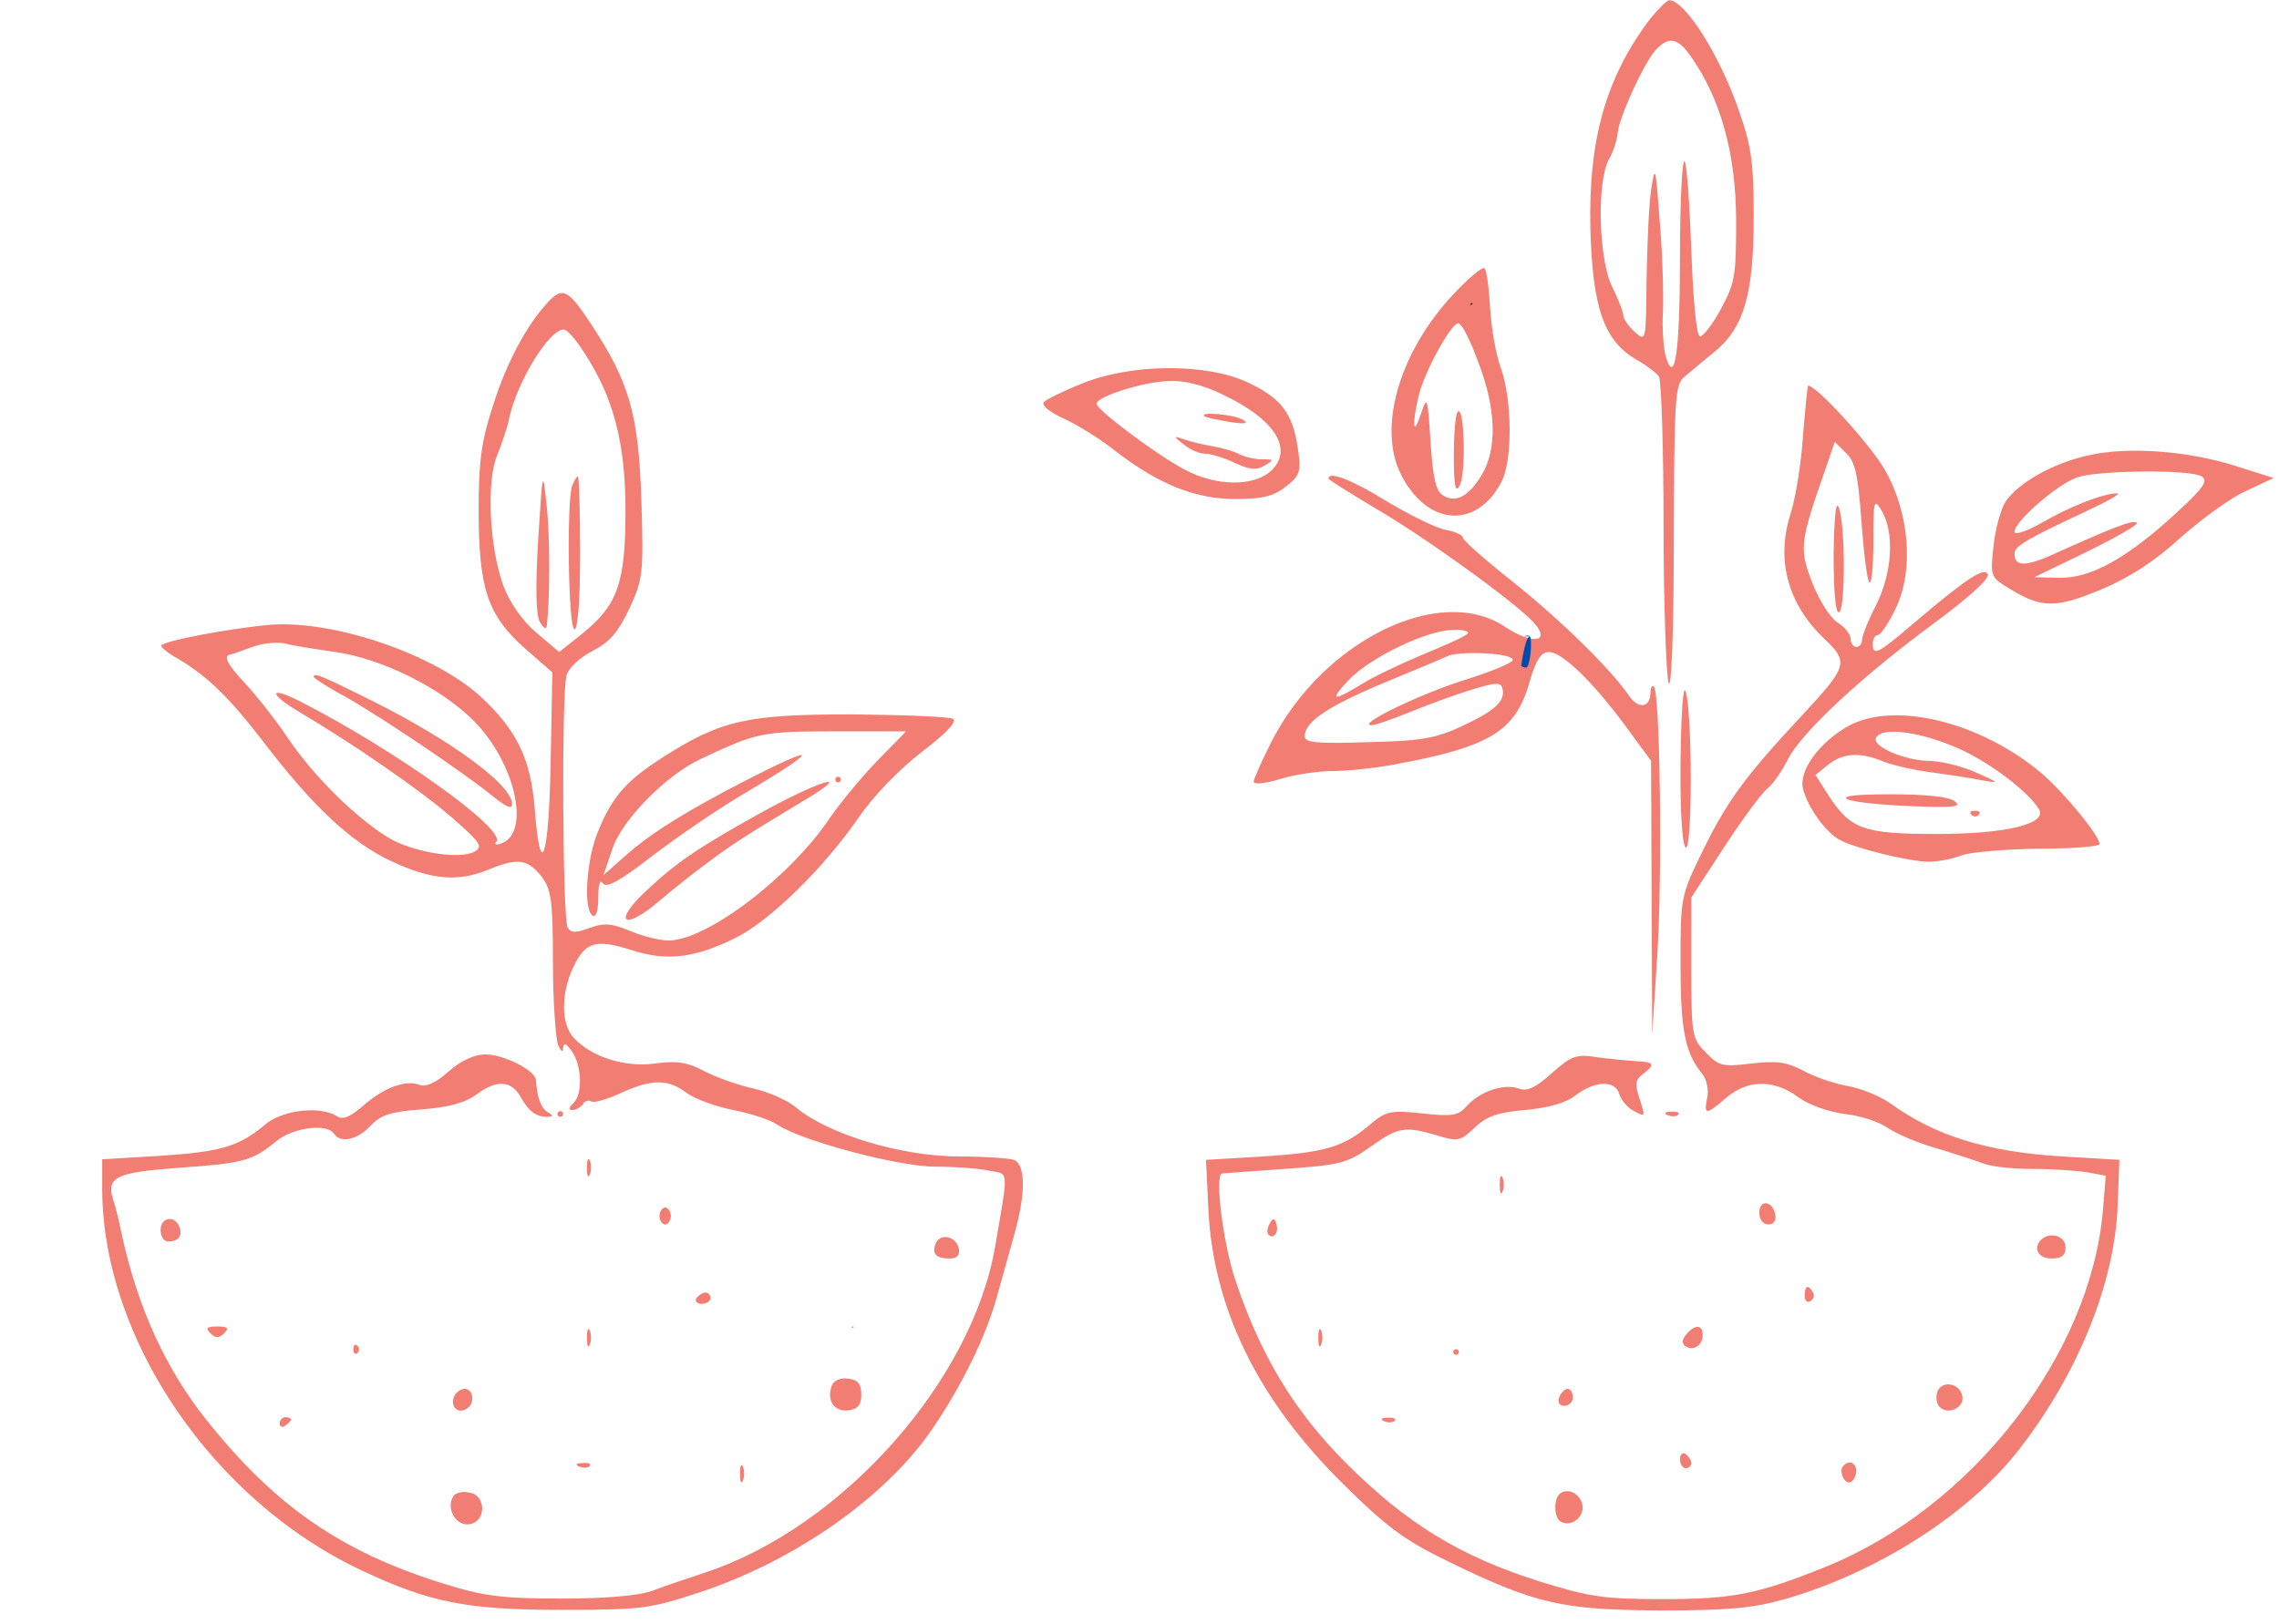 <svg xmlns="http://www.w3.org/2000/svg" xmlns:xlink="http://www.w3.org/1999/xlink" width="397" zoomAndPan="magnify" viewBox="0 0 297.75 212.25" height="283" preserveAspectRatio="xMidYMid meet" version="1.2"><defs><clipPath id="b014a53431"><path d="M 0.398 0 L 297.043 0 L 297.043 211 L 0.398 211 Z M 0.398 0 "/></clipPath><clipPath id="f90398b440"><path d="M 192.051 39.574 L 192.406 39.574 L 192.406 39.855 L 192.051 39.855 Z M 192.051 39.574 "/></clipPath><clipPath id="f15197a6e6"><path d="M 192.383 39.742 C 191.711 40.043 192.309 39.594 192.309 39.594 "/></clipPath><clipPath id="3fed6c92ef"><path d="M 198.719 83.043 L 200.035 83.043 L 200.035 87.246 L 198.719 87.246 Z M 198.719 83.043 "/></clipPath><clipPath id="8a5d2ce1c2"><path d="M 198.738 87.051 C 199.336 82.941 199.859 83.164 199.859 83.164 C 199.859 83.164 199.109 83.164 199.109 83.164 C 199.109 83.164 199.707 82.941 199.859 83.164 C 200.23 83.539 199.934 86.828 199.484 87.199 C 199.336 87.352 198.738 87.051 198.738 87.051 "/></clipPath><clipPath id="9dc3cd68eb"><path d="M 111.207 173.285 L 111.562 173.285 L 111.562 173.566 L 111.207 173.566 Z M 111.207 173.285 "/></clipPath><clipPath id="3ee4d9fd95"><path d="M 111.543 173.453 C 110.871 173.754 111.469 173.305 111.469 173.305 "/></clipPath></defs><g id="4ee913cf2b"><g clip-rule="nonzero" clip-path="url(#b014a53431)"><path style=" stroke:none;fill-rule:nonzero;fill:#f27d72;fill-opacity:1;" d="M -267.523 160.023 C -267.82 160.469 -267.746 161.207 -267.301 161.652 C -266.781 162.172 -266.41 162.098 -266.043 161.504 C -265.746 161.062 -265.82 160.32 -266.262 159.875 C -266.707 159.43 -267.152 159.43 -267.523 160.023 M -261.227 174.098 C -261.227 174.469 -260.707 174.836 -260.117 174.836 C -259.523 174.836 -259.004 174.469 -259.004 174.098 C -259.004 173.727 -259.523 173.355 -260.117 173.355 C -260.707 173.355 -261.227 173.727 -261.227 174.098 M 215.637 2.402 C 209.785 10.105 207.492 18.328 207.785 30.031 C 208.082 40.25 209.566 44.547 213.785 46.992 C 215.121 47.734 216.453 48.77 216.75 49.215 C 217.047 49.66 217.344 58.547 217.344 68.918 C 217.344 79.285 217.711 88.473 218.008 89.285 C 218.379 90.176 218.676 82.547 218.676 70.621 C 218.75 52.324 218.824 50.324 220.008 49.289 C 220.75 48.695 222.453 47.215 223.934 46.031 C 227.859 42.844 229.121 38.473 229.121 28.328 C 229.121 21.363 228.824 19.141 227.27 14.699 C 224.75 7.289 220.156 0.031 218.082 0.031 C 217.785 0.031 216.676 1.145 215.637 2.402 M 220.898 7.363 C 224.824 12.918 226.824 20.18 226.824 28.918 C 226.824 36.031 226.676 36.992 224.824 40.398 C 223.711 42.473 222.453 44.031 222.082 43.957 C 221.637 43.883 221.195 39.141 220.973 32.695 C 220.75 26.621 220.379 21.363 220.082 21.066 C 219.785 20.77 219.488 26.328 219.488 33.438 C 219.488 46.031 218.824 50.473 217.637 46.621 C 217.344 45.66 217.121 42.918 217.27 40.547 C 217.344 38.18 217.195 32.844 216.824 28.695 C 216.305 21.66 216.23 21.438 215.711 24.844 C 215.418 26.918 215.195 32.18 215.121 36.621 C 215.047 44.621 215.047 44.695 213.566 43.363 C 212.75 42.621 212.082 41.66 212.082 41.215 C 212.082 40.77 211.418 39.066 210.602 37.438 C 208.824 33.734 208.602 23.66 210.23 20.77 C 210.824 19.734 211.27 18.254 211.344 17.438 C 211.418 15.586 214.75 8.254 216.305 6.551 C 218.008 4.699 219.195 4.922 220.898 7.363 M 189.938 38.398 C 182.824 45.957 179.938 55.879 183.047 62.027 C 186.453 68.77 192.898 69.215 196.156 62.992 C 197.641 60.176 197.566 52.25 196.086 48.102 C 195.418 46.324 194.824 42.77 194.676 40.18 C 194.527 37.586 194.23 35.289 193.938 35.066 C 193.789 34.77 191.938 36.254 189.938 38.398 M 71.57 39.512 C 68.758 42.547 66.164 47.438 64.387 53.066 C 62.906 57.66 62.535 60.176 62.535 66.621 C 62.535 76.992 63.719 80.398 68.535 84.695 L 72.164 87.879 L 71.941 99.656 C 71.719 112.176 70.609 115.434 69.867 105.73 C 69.348 99.211 67.57 95.508 62.906 91.137 C 56.832 85.508 43.574 80.992 35.277 81.656 C 30.094 82.102 21.055 83.805 21.055 84.398 C 21.055 84.621 22.02 85.434 23.277 86.102 C 27.129 88.398 29.945 91.137 34.387 96.914 C 40.832 105.359 45.871 110.102 51.129 112.543 C 56.312 114.988 59.867 115.285 63.793 113.656 C 67.57 112.102 68.906 112.25 70.684 114.469 C 72.016 116.176 72.238 117.508 72.238 125.73 C 72.238 130.84 72.609 135.73 72.906 136.543 C 73.273 137.434 73.57 137.582 73.57 136.988 C 73.645 136.172 73.941 136.32 74.684 137.359 C 76.016 139.137 76.164 142.988 74.906 144.172 C 74.238 144.84 74.238 145.062 74.832 145.062 C 75.273 145.062 75.867 144.691 76.164 144.32 C 76.387 143.875 76.906 143.727 77.273 143.949 C 77.645 144.172 79.348 143.652 81.125 142.84 C 85.199 140.988 87.273 140.988 89.719 142.84 C 90.828 143.652 93.57 144.617 95.793 145.062 C 98.016 145.508 100.605 146.32 101.57 146.988 C 104.828 149.137 117.422 152.469 122.234 152.469 C 124.754 152.469 127.863 152.691 129.199 152.988 C 131.863 153.504 131.789 152.543 130.012 162.914 C 126.977 180.543 110.016 199.578 92.164 205.504 C 89.941 206.242 86.832 207.281 85.273 207.875 C 83.496 208.539 79.199 208.91 73.348 208.91 C 65.57 208.91 63.277 208.613 58.016 206.984 C 44.609 202.836 35.945 196.836 26.98 185.578 C 21.648 178.91 18.02 170.914 15.945 161.504 C 15.574 159.652 15.055 157.504 14.758 156.691 C 13.871 153.801 15.277 153.211 23.352 152.617 C 31.797 152.023 32.98 151.727 36.094 149.137 C 38.238 147.359 42.758 146.766 43.648 148.172 C 44.461 149.434 46.684 148.988 48.387 147.137 C 49.723 145.727 50.98 145.285 55.055 144.988 C 58.684 144.691 60.684 144.172 62.312 142.988 C 64.906 141.062 66.832 141.211 68.016 143.359 C 69.055 145.211 70.016 145.949 71.422 145.949 C 72.312 145.949 72.312 145.801 71.57 145.359 C 70.684 144.84 70.164 143.434 70.016 141.137 C 69.941 139.875 65.793 137.801 63.426 137.801 C 61.941 137.801 60.238 138.617 58.609 140.023 C 57.055 141.434 55.645 142.098 54.906 141.801 C 53.055 141.062 50.238 142.098 47.574 144.395 C 45.797 145.949 44.832 146.395 44.016 145.875 C 41.797 144.469 36.832 145.062 34.609 146.988 C 31.203 149.875 28.758 150.543 20.758 151.062 L 13.352 151.504 L 13.352 155.578 C 13.5 175.133 27.945 196.246 47.352 205.281 C 56.164 209.43 61.055 210.391 73.348 210.391 C 83.867 210.391 84.902 210.242 91.422 208.094 C 103.941 203.949 115.793 195.578 121.793 186.762 C 125.645 181.133 128.828 174.617 130.234 169.504 C 130.902 167.133 131.938 163.43 132.531 161.281 C 134.012 156.023 134.012 152.172 132.457 151.578 C 131.789 151.359 128.605 151.137 125.348 151.137 C 117.793 151.137 108.164 148.246 103.941 144.691 C 102.902 143.801 100.387 142.691 98.387 142.246 C 96.387 141.801 93.496 140.766 91.941 139.949 C 89.719 138.766 88.312 138.617 85.57 138.988 C 81.645 139.508 77.348 138.172 74.98 135.656 C 73.273 133.875 73.273 129.805 74.906 126.395 C 76.461 123.062 77.867 122.691 82.535 124.172 C 87.125 125.656 90.754 125.211 96.164 122.543 C 100.68 120.246 107.645 113.434 112.234 106.766 C 114.16 103.953 117.57 100.473 120.457 98.25 C 123.57 95.879 125.051 94.324 124.531 93.953 C 124.086 93.656 118.16 93.434 111.348 93.359 C 97.645 93.359 94.238 94.102 86.684 98.914 C 81.941 101.953 80.09 103.953 78.238 108.398 C 76.609 112.102 76.164 118.84 77.422 119.656 C 77.867 119.953 78.164 118.988 78.164 117.285 C 78.164 115.582 78.387 114.84 78.758 115.434 C 79.199 116.102 80.906 115.211 85.199 111.879 C 88.387 109.434 94.09 105.508 97.941 103.285 C 108.383 97.062 106.457 97.211 94.68 103.434 C 87.941 107.062 84.387 109.359 80.906 112.543 L 78.832 114.395 L 80.016 110.914 C 81.273 107.137 86.977 101.359 91.496 99.211 C 98.902 95.73 99.496 95.582 108.977 95.582 L 118.383 95.582 L 114.605 99.434 C 112.531 101.582 109.793 104.914 108.457 106.84 C 103.273 114.617 92.312 122.914 87.348 122.914 C 86.312 122.914 84.016 122.395 82.312 121.656 C 79.793 120.617 78.832 120.617 76.98 121.285 C 75.199 121.953 74.609 121.953 74.164 121.211 C 73.496 120.102 73.348 90.695 74.016 88.25 C 74.312 87.285 75.719 85.953 77.422 85.066 C 79.719 83.879 80.758 82.621 82.238 79.508 C 84.016 75.656 84.09 74.918 83.793 65.289 C 83.422 54.102 82.238 49.957 77.199 42.324 C 74.238 37.809 73.496 37.438 71.57 39.512 M 193.121 47.289 C 195.492 53.438 195.641 58.695 193.566 62.102 C 191.863 64.918 190.16 65.805 188.453 64.695 C 187.566 64.102 187.195 62.324 186.898 57.734 C 186.527 51.809 186.453 51.66 185.641 54.102 C 184.602 57.215 184.453 55.586 185.344 51.734 C 186.086 48.621 189.566 42.25 190.527 42.25 C 190.973 42.25 192.086 44.473 193.121 47.289 M 76.238 45.957 C 80.164 51.883 81.719 57.879 81.719 66.77 C 81.719 76.25 80.684 79.141 75.941 82.918 L 73.055 85.211 L 70.09 82.695 C 68.238 81.141 66.609 78.77 65.793 76.621 C 63.941 71.656 63.496 62.844 64.98 59.438 C 65.57 57.953 66.312 55.809 66.535 54.621 C 67.57 49.883 71.719 43.066 73.645 43.066 C 74.016 42.992 75.199 44.324 76.238 45.957 M 141.422 50.102 C 138.977 51.066 136.754 52.176 136.383 52.547 C 136.012 52.918 137.125 53.879 138.977 54.695 C 140.754 55.512 143.863 57.438 145.789 58.992 C 151.492 63.363 156.234 65.215 161.418 65.215 C 164.973 65.215 166.383 64.844 168.012 63.586 C 169.863 62.102 170.012 61.66 169.566 58.621 C 168.898 54.027 167.418 52.027 162.973 49.957 C 157.566 47.438 147.789 47.512 141.422 50.102 M 159.789 51.586 C 166.531 54.77 169.047 58.695 166.086 61.512 C 163.863 63.586 158.977 63.586 154.902 61.438 C 151.418 59.66 143.273 53.586 143.273 52.77 C 143.273 51.809 149.418 49.883 152.68 49.809 C 154.605 49.66 157.27 50.324 159.789 51.586 M 235.562 56.918 C 235.34 60.473 234.602 65.066 233.934 67.141 C 232.008 73.215 233.562 78.992 238.453 83.582 C 241.562 86.547 241.34 87.137 235.488 93.434 C 228.082 101.359 225.637 104.691 222.527 111.062 C 219.562 117.137 219.562 117.137 219.562 126.027 C 219.562 134.691 220.156 137.582 222.379 140.32 C 222.973 141.062 223.27 142.395 223.047 143.434 C 222.602 145.727 222.824 145.801 225.562 143.434 C 228.379 141.062 231.785 141.062 234.898 143.359 C 236.305 144.395 238.824 145.285 240.969 145.578 C 243.043 145.801 245.562 146.617 246.676 147.434 C 247.785 148.172 250.676 149.434 253.117 150.098 C 255.562 150.84 258.305 151.727 259.266 152.098 C 260.23 152.469 263.043 152.766 265.637 152.766 C 268.23 152.766 271.414 152.988 272.746 153.211 L 275.117 153.652 L 274.746 158.172 C 273.117 177.133 257.562 197.059 238.527 204.762 C 229.562 208.391 226.305 208.984 217.195 208.984 C 209.492 208.984 207.641 208.688 201.195 206.688 C 190.824 203.43 183.789 199.133 175.863 191.207 C 169.047 184.395 164.605 176.984 161.344 167.133 C 159.789 162.395 158.68 153.578 159.641 153.359 C 159.715 153.359 163.418 153.062 167.789 152.766 C 175.121 152.246 176.012 152.023 179.047 149.875 C 182.676 147.285 183.566 147.137 187.789 148.395 C 190.453 149.211 190.824 149.137 192.676 147.359 C 194.23 145.875 195.715 145.359 199.27 145.062 C 202.379 144.766 204.527 144.172 205.859 143.137 C 208.379 141.211 211.047 141.137 211.566 142.988 C 211.785 143.727 212.602 144.766 213.492 145.211 C 214.973 146.023 214.973 145.949 214.23 143.652 C 213.566 141.727 213.641 141.137 214.602 140.395 C 216.305 139.137 216.156 138.766 213.785 138.691 C 212.676 138.617 210.379 138.395 208.676 138.172 C 205.934 137.73 205.344 137.949 202.75 140.246 C 200.602 142.172 199.492 142.691 198.379 142.246 C 196.527 141.582 193.344 142.617 191.641 144.543 C 190.527 145.801 189.715 145.949 185.789 145.508 C 181.641 145.062 181.047 145.211 178.973 146.988 C 175.492 149.949 173.047 150.617 164.973 151.137 L 157.566 151.578 L 157.863 157.875 C 158.457 170.914 164.309 182.91 175.492 193.949 C 181.27 199.652 183.492 201.281 189.27 204.098 C 200.676 209.652 204.156 210.391 216.898 210.465 C 225.785 210.465 229.047 210.168 233.191 208.984 C 245.117 205.578 256.969 198.023 263.562 189.727 C 271.414 179.727 276.301 167.727 276.672 157.504 L 276.895 151.578 L 269.488 151.137 C 259.637 150.543 252.895 148.469 247.043 144.246 C 245.711 143.285 243.191 142.246 241.488 141.949 C 239.785 141.656 237.117 140.766 235.637 139.949 C 233.414 138.766 232.082 138.617 228.824 138.988 C 225.121 139.434 224.602 139.359 222.898 137.582 C 221.047 135.73 220.973 135.359 220.973 126.469 L 220.973 117.285 L 225.27 110.691 C 227.637 107.062 230.156 103.656 230.898 103.062 C 231.637 102.473 232.824 100.766 233.562 99.285 C 235.34 95.73 243.34 88.324 252.602 81.508 C 257.117 78.176 259.934 75.656 259.711 75.066 C 259.266 74.027 256.82 75.656 249.785 81.656 C 245.34 85.434 244.676 85.805 244.676 84.102 C 244.676 83.508 244.969 82.992 245.34 82.992 C 245.711 82.992 246.746 81.434 247.637 79.582 C 250.082 74.621 249.488 66.992 246.23 61.363 C 244.305 58.027 237.34 50.398 236.23 50.398 C 236.156 50.398 235.859 53.289 235.562 56.918 M 190.453 53.809 C 190.16 54.102 189.938 56.695 189.938 59.586 C 189.938 63.512 190.16 64.473 190.676 63.512 C 191.566 62.102 191.344 52.918 190.453 53.809 M 157.344 54.398 C 157.492 54.547 158.977 54.844 160.605 55.141 C 162.605 55.438 163.195 55.363 162.457 54.918 C 161.492 54.176 156.605 53.734 157.344 54.398 M 154.68 58.102 C 155.492 58.77 156.68 59.289 157.418 59.289 C 158.16 59.289 159.863 59.805 161.27 60.473 C 163.195 61.363 164.16 61.512 165.195 60.844 C 166.531 60.102 166.457 60.027 164.898 60.027 C 163.938 60.027 162.605 59.73 161.938 59.363 C 161.27 58.992 159.715 58.547 158.457 58.324 C 157.195 58.102 155.566 57.734 154.754 57.438 C 153.27 56.918 153.27 56.992 154.68 58.102 M -72.125 59.215 C -76.199 62.992 -80.199 70.324 -83.012 78.918 C -84.719 84.25 -84.938 85.953 -84.938 96.324 C -84.938 106.027 -84.719 108.398 -83.457 111.73 C -81.309 117.359 -80.57 118.32 -76.199 121.285 L -72.273 123.953 L -72.496 130.84 C -72.645 134.617 -72.496 138.023 -72.199 138.32 C -71.902 138.617 -71.605 137.875 -71.605 136.691 L -71.605 134.543 L -70.645 136.395 C -69.016 139.434 -68.496 142.988 -69.531 144.172 C -70.941 145.875 -73.234 145.508 -73.234 143.582 C -73.234 141.582 -73.828 140.691 -76.199 139.062 C -79.086 137.062 -82.422 137.434 -85.457 140.098 C -87.457 141.875 -88.496 142.32 -89.902 141.949 C -91.977 141.434 -96.051 142.914 -97.605 144.766 C -98.422 145.727 -99.383 145.875 -102.492 145.508 C -106.125 145.062 -106.715 145.285 -111.086 147.949 C -115.531 150.691 -116.121 150.84 -123.234 151.211 L -130.715 151.578 L -130.641 157.504 C -130.641 161.652 -130.047 164.988 -128.863 168.617 C -122.195 188.836 -109.309 201.727 -89.234 208.316 C -83.086 210.316 -81.828 210.465 -71.383 210.465 C -60.645 210.465 -59.828 210.316 -52.793 208.02 C -43.312 204.836 -36.57 201.059 -30.57 195.43 C -25.832 190.984 -20.203 183.43 -17.164 177.504 C -14.129 171.504 -11.758 162.32 -11.758 156.617 L -11.758 151.137 L -18.129 151.137 C -25.461 151.137 -35.164 148.617 -39.238 145.578 C -42.422 143.211 -46.125 141.508 -47.977 141.508 C -48.793 141.508 -50.793 140.766 -52.496 139.949 C -54.867 138.691 -56.199 138.469 -58.941 138.914 C -62.348 139.434 -67.605 137.875 -69.016 136.023 C -69.309 135.582 -69.531 132.84 -69.605 129.879 C -69.605 124.027 -69.09 123.137 -64.645 120.691 C -59.68 118.027 -55.164 104.766 -55.828 94.84 C -56.719 82.102 -61.828 68.398 -68.941 59.953 L -70.793 57.734 L -72.125 59.215 M 243.191 68.102 C 243.488 72.176 243.934 75.805 244.23 76.102 C 244.527 76.398 244.75 73.953 244.75 70.77 C 244.75 65.289 244.824 65.066 245.859 66.77 C 247.562 69.73 247.191 74.918 245.117 79.066 C 244.082 81.066 243.266 83.137 243.266 83.656 C 243.266 84.176 242.898 84.547 242.527 84.547 C 242.156 84.547 241.785 84.102 241.785 83.508 C 241.785 82.918 241.043 81.953 240.082 81.359 C 239.117 80.77 237.637 78.398 236.75 76.102 C 235.047 71.656 235.117 70.918 238.602 60.992 L 239.711 57.734 L 241.191 59.215 C 242.379 60.324 242.75 62.027 243.191 68.102 M 272.82 59.512 C 268.156 60.547 263.637 63.141 262.008 65.582 C 261.414 66.547 260.672 69.141 260.453 71.363 C 260.008 75.359 260.082 75.434 262.523 76.918 C 266.746 79.508 268.523 79.508 274.449 77.066 C 278.152 75.508 281.414 73.434 284.82 70.324 C 287.562 67.879 291.414 65.066 293.414 64.176 L 297.043 62.473 L 292.152 60.918 C 285.855 58.918 278.078 58.324 272.82 59.512 M 70.312 70.547 C 69.941 76.844 70.016 80.398 70.535 81.285 C 70.98 82.027 71.348 82.324 71.422 81.879 C 71.867 78.324 71.867 70.102 71.422 66.102 C 70.906 61.215 70.906 61.289 70.312 70.547 M 287.637 62.25 C 288.523 62.844 287.93 63.73 284.301 67.066 C 277.934 72.918 273.191 75.582 269.117 75.508 L 265.785 75.434 L 272.672 72.102 C 276.449 70.25 279.414 68.547 279.191 68.324 C 278.746 67.879 276.227 68.844 268.523 72.324 C 264.598 74.102 263.191 74.102 263.191 72.324 C 263.191 71.363 265.043 70.324 272.82 66.695 C 275.488 65.438 277.191 64.473 276.598 64.473 C 274.82 64.473 270.449 66.176 266.746 68.324 C 264.82 69.438 263.191 69.953 263.191 69.508 C 263.191 68.102 269.043 63.066 271.562 62.324 C 274.746 61.438 286.227 61.363 287.637 62.25 M 74.758 63.438 C 74.016 65.438 74.238 82.25 75.055 82.25 C 75.496 82.25 75.793 78.398 75.793 72.25 C 75.793 66.77 75.645 62.25 75.496 62.25 C 75.348 62.25 75.055 62.77 74.758 63.438 M 173.566 62.547 C 173.566 62.695 176.309 64.398 179.641 66.398 C 186.16 70.176 198.156 78.844 200.453 81.434 C 202.676 83.953 200.156 84.25 196.676 81.953 C 188.16 76.176 172.824 83.73 166.086 96.988 C 164.828 99.508 163.789 101.805 163.789 102.176 C 163.789 102.547 165.344 102.398 167.27 101.805 C 169.195 101.211 172.234 100.766 174.086 100.766 C 175.938 100.766 179.492 100.398 181.938 99.953 C 194.527 97.656 197.938 95.656 199.789 89.285 C 200.676 86.176 201.344 85.211 202.379 85.211 C 204.082 85.211 208.082 89.062 212.453 94.988 L 215.711 99.434 L 215.859 135.137 L 216.527 124.766 C 217.195 114.469 216.898 90.547 216.082 89.73 C 215.859 89.508 215.637 89.879 215.637 90.473 C 215.637 92.473 214.082 92.77 212.824 90.918 C 210.379 87.359 203.934 81.066 197.641 76.027 C 194.086 73.215 191.121 70.621 191.121 70.25 C 191.121 69.953 190.086 69.438 188.75 69.215 C 187.418 68.918 184.012 67.215 181.047 65.438 C 176.75 62.77 173.566 61.512 173.566 62.547 M -67.238 66.621 C -65.754 68.695 -62.348 75.879 -60.645 80.398 C -59.531 83.434 -58.125 92.25 -58.125 96.324 C -58.125 101.062 -59.68 109.508 -61.016 112.176 C -62.273 114.691 -65.605 118.543 -66.57 118.543 C -66.867 118.543 -67.164 110.102 -67.238 99.879 C -67.238 89.582 -67.531 79.805 -67.902 78.25 C -68.273 76.398 -68.57 83.73 -68.57 97.73 C -68.645 112.691 -68.941 120.617 -69.457 121.434 C -70.199 122.691 -70.422 122.617 -72.57 120.84 C -81.383 113.508 -82.719 110.176 -82.719 96.398 C -82.719 86.176 -82.199 83.359 -78.57 74.473 C -77.605 72.027 -75.605 68.473 -74.199 66.473 C -71.234 62.547 -70.051 62.547 -67.238 66.621 M 239.562 72.473 C 239.562 77.066 239.785 80.027 240.23 80.027 C 241.117 80.027 241.117 68.473 240.23 66.324 C 239.859 65.363 239.637 67.512 239.562 72.473 M -72.496 79.285 C -73.383 82.25 -73.234 90.102 -72.273 89.211 C -71.828 88.77 -71.605 86.102 -71.68 82.992 C -71.902 79.141 -72.125 78.027 -72.496 79.285 M 191.715 82.844 C 191.344 83.211 188.676 84.398 185.789 85.582 C 182.973 86.77 179.344 88.473 177.863 89.434 C 174.086 91.73 173.641 91.582 176.234 88.844 C 178.973 85.953 186.453 82.324 189.863 82.324 C 191.27 82.25 192.086 82.547 191.715 82.844 M 43.871 85.211 C 49.941 86.102 57.57 89.879 61.867 94.176 C 67.348 99.656 69.422 108.988 65.422 110.25 C 64.832 110.469 64.535 110.324 64.832 110.027 C 66.312 108.473 51.426 97.879 39.055 91.582 C 35.055 89.582 35.129 90.695 39.129 93.062 C 46.164 97.211 55.055 103.359 59.129 106.914 C 62.758 110.102 63.129 110.617 62.016 111.285 C 60.09 112.395 53.793 111.359 50.684 109.434 C 46.461 106.84 41.055 101.508 37.723 96.621 C 36.094 94.176 33.426 90.77 31.797 89.062 C 29.797 86.918 29.203 85.805 29.945 85.582 C 30.535 85.434 31.945 84.918 33.203 84.473 C 34.461 84.027 36.238 83.879 37.277 84.102 C 38.312 84.398 41.277 84.844 43.871 85.211 M 197.641 86.25 C 197.641 86.621 194.75 87.805 191.195 88.918 C 185.344 90.77 177.121 94.77 179.195 94.77 C 179.715 94.77 182.012 93.953 184.379 92.988 C 186.75 92.027 190.379 90.695 192.379 90.102 C 195.566 89.137 196.082 89.137 196.305 90.027 C 196.676 91.656 195.27 92.914 190.973 94.914 C 187.641 96.473 185.715 96.84 178.75 96.988 C 172.234 97.211 170.457 97.062 170.457 96.25 C 170.457 94.25 173.641 92.176 181.938 88.77 C 185.195 87.434 188.527 86.027 189.344 85.656 C 191.418 85.066 197.641 85.359 197.641 86.25 M 40.98 88.473 C 40.98 88.621 42.906 89.879 45.277 91.137 C 49.941 93.805 60.758 101.062 64.535 104.176 C 66.238 105.508 66.906 105.805 66.906 105.062 C 66.906 102.621 59.129 96.84 48.609 91.582 C 41.945 88.25 40.98 87.879 40.98 88.473 M 219.562 99.434 C 219.488 105.953 219.785 110.469 220.23 110.766 C 221.121 111.285 221.121 93.211 220.23 90.398 C 219.934 89.285 219.637 92.844 219.562 99.434 M 241.562 94.84 C 237.785 96.914 234.973 100.691 235.562 103.062 C 236.156 105.508 238.527 108.766 240.305 109.73 C 242.453 110.914 249.562 112.617 252.008 112.617 C 253.191 112.617 255.117 112.25 256.23 111.805 C 257.34 111.359 261.934 110.988 266.305 110.914 C 270.672 110.914 274.301 110.617 274.301 110.324 C 274.301 109.211 269.859 103.805 266.82 101.137 C 258.895 94.398 247.637 91.582 241.562 94.84 M 254.969 97.434 C 259.191 99.062 264.82 103.211 266.375 105.73 C 267.562 107.656 262.156 108.988 253.043 108.988 C 243.488 108.988 241.785 108.398 238.898 103.953 L 237.191 101.285 L 238.824 99.953 C 240.75 98.398 243.043 98.25 246.008 99.508 C 247.117 99.953 249.934 100.621 252.156 100.914 C 254.379 101.211 257.414 101.656 258.82 101.953 C 261.34 102.398 261.266 102.324 258.082 100.914 C 256.23 100.102 253.488 99.434 251.934 99.434 C 248.75 99.359 244.453 97.508 245.117 96.398 C 245.859 95.062 250.23 95.508 254.969 97.434 M -74.57 108.473 C -74.57 114.84 -74.348 117.73 -73.828 117.434 C -73.09 116.988 -73.531 100.102 -74.273 99.359 C -74.422 99.211 -74.57 103.285 -74.57 108.473 M 109.125 101.879 C 109.125 102.102 109.273 102.25 109.496 102.25 C 109.719 102.25 109.867 102.102 109.867 101.879 C 109.867 101.656 109.719 101.508 109.496 101.508 C 109.273 101.508 109.125 101.656 109.125 101.879 M 99.496 106.176 C 91.348 110.691 88.387 112.691 84.535 116.32 C 79.941 120.543 81.422 121.805 86.238 117.656 C 87.793 116.32 90.684 114.027 92.609 112.617 C 95.867 110.176 97.793 108.988 106.016 104.027 C 111.57 100.547 106.312 102.398 99.496 106.176 M 241.414 104.473 C 242.23 104.84 246.008 105.211 249.785 105.359 C 255.414 105.582 256.379 105.434 255.34 104.691 C 254.527 104.102 251.562 103.805 246.969 103.805 C 242.453 103.805 240.453 104.027 241.414 104.473 M 257.562 106.473 C 257.859 106.766 258.305 106.766 258.523 106.473 C 258.82 106.176 258.598 105.953 258.008 105.953 C 257.414 105.953 257.266 106.176 257.562 106.473 M -70.867 124.84 C -70.867 125.062 -71.016 125.211 -71.234 125.211 C -71.457 125.211 -71.605 125.062 -71.605 124.84 C -71.605 124.617 -71.457 124.469 -71.234 124.469 C -71.016 124.469 -70.867 124.617 -70.867 124.84 M -71.016 130.914 C -71.164 132.023 -71.309 131.285 -71.309 129.285 C -71.309 127.211 -71.164 126.32 -71.016 127.211 C -70.867 128.172 -70.867 129.805 -71.016 130.914 M -74.941 144.098 C -72.719 147.062 -70.793 147.359 -68.57 145.211 C -67.754 144.395 -66.348 143.727 -65.383 143.727 C -64.422 143.727 -63.016 143.211 -62.273 142.617 C -60.199 140.988 -55.828 141.211 -53.754 142.988 C -51.977 144.469 -51.387 144.691 -45.977 145.578 C -44.348 145.875 -42.496 146.543 -41.832 147.137 C -39.758 148.988 -27.09 152.617 -22.57 152.617 C -20.277 152.617 -17.312 152.84 -16.055 153.062 C -13.832 153.504 -13.758 153.652 -13.758 157.504 C -13.758 167.578 -19.758 180.543 -28.941 190.32 C -36.199 198.023 -42.496 202.168 -53.387 206.168 C -58.496 208.094 -60.645 208.391 -69.09 208.762 C -79.086 209.133 -80.867 208.836 -90.789 205.43 C -104.863 200.613 -119.68 186.098 -125.086 171.875 C -128.047 164.023 -128.566 162.023 -128.566 157.652 C -128.566 153.652 -128.492 153.504 -126.27 153.062 C -125.012 152.84 -121.828 152.617 -119.309 152.617 C -113.977 152.617 -111.531 151.875 -108.418 149.285 C -106.199 147.434 -101.68 146.766 -100.789 148.172 C -99.902 149.578 -96.863 148.914 -95.457 146.988 C -94.273 145.359 -93.457 145.062 -89.16 144.914 C -85.457 144.766 -83.754 144.32 -82.199 143.137 C -79.383 140.766 -77.234 141.062 -74.941 144.098 M -185.676 143.508 C -186.27 143.727 -187.973 145.062 -189.453 146.469 C -191.973 148.914 -192.266 148.988 -194.934 148.246 C -198.117 147.359 -199.898 148.023 -202.34 150.84 C -203.305 151.949 -204.859 152.691 -206.934 152.914 C -208.637 153.137 -210.785 153.652 -211.602 154.098 C -212.785 154.766 -214.043 154.691 -216.711 154.023 C -219.523 153.285 -220.711 153.285 -222.488 154.023 C -225.449 155.285 -230.711 153.504 -234.562 150.023 C -236.117 148.617 -238.414 147.359 -239.82 147.137 C -241.152 146.914 -243.449 146.543 -244.855 146.32 C -252.414 144.988 -252.707 145.062 -254.93 146.914 C -258.117 149.578 -263.672 151.137 -269.746 151.137 C -276.93 151.137 -276.93 151.137 -274.043 163.727 C -268.855 186.32 -253.449 202.539 -231.082 208.91 C -223.156 211.133 -205.82 210.984 -198.043 208.539 C -183.973 204.168 -171.082 194.316 -164.27 182.617 C -160.789 176.617 -157.898 170.098 -157.156 166.617 C -156.938 165.578 -156.27 162.543 -155.602 159.875 C -153.973 152.988 -154.715 151.062 -159.156 151.062 C -162.344 151.062 -166.715 149.652 -177.305 145.211 C -182.934 142.988 -183.676 142.766 -185.676 143.508 M 72.832 145.578 C 72.832 145.801 72.98 145.949 73.199 145.949 C 73.422 145.949 73.57 145.801 73.57 145.578 C 73.57 145.359 73.422 145.211 73.199 145.211 C 72.98 145.211 72.832 145.359 72.832 145.578 M 217.859 145.727 C 218.379 145.949 219.047 145.949 219.27 145.652 C 219.488 145.434 219.047 145.211 218.305 145.285 C 217.492 145.285 217.344 145.508 217.859 145.727 M -173.898 148.766 C -169.453 150.988 -165.453 152.246 -161.082 152.914 C -157.012 153.578 -156.492 154.543 -157.824 159.652 C -158.418 162.023 -158.938 164.543 -158.938 165.281 C -158.938 166.988 -162.418 174.984 -165.527 180.395 C -166.934 182.91 -171.23 187.949 -175.156 191.875 C -181.156 197.875 -183.379 199.504 -189.898 202.836 C -194.117 204.984 -198.117 206.688 -198.785 206.762 C -199.453 206.762 -201.379 207.281 -203.008 207.875 C -207.156 209.355 -222.859 209.355 -227.598 207.875 C -239.969 203.949 -242.34 202.762 -250.93 196.246 C -262.41 187.504 -268.93 176.691 -272.93 159.801 C -274.484 153.137 -273.969 152.617 -265.375 152.543 C -261.004 152.543 -256.191 150.988 -253.004 148.691 C -250.855 147.137 -250.781 147.137 -247.895 148.395 C -246.266 149.137 -244.785 150.172 -244.562 150.691 C -244.34 151.211 -242.855 152.395 -241.227 153.211 C -239.598 154.023 -237.746 155.504 -237.078 156.469 C -236.414 157.504 -234.859 158.395 -233.375 158.691 C -231.969 158.988 -229.895 159.949 -228.711 160.988 C -226.266 163.062 -223.23 163.281 -220.488 161.727 C -218.117 160.395 -215.305 160.395 -213.453 161.727 C -211.305 163.355 -205.082 162.395 -202.637 160.098 C -201.23 158.766 -199.898 158.32 -197.305 158.32 C -194.34 158.32 -193.676 158.023 -192.562 156.246 C -191.824 155.137 -190.266 153.211 -189.008 151.949 C -187.75 150.691 -186.121 148.766 -185.379 147.578 C -184.121 145.727 -183.676 145.578 -181.082 146.023 C -179.453 146.543 -176.27 147.652 -173.898 148.766 M -236.266 152.543 C -233.523 155.355 -226.785 157.43 -222.266 156.84 C -220.34 156.617 -217.523 156.691 -215.895 157.137 C -213.379 157.801 -212.562 157.727 -210.043 156.395 C -208.414 155.578 -205.82 154.84 -204.266 154.84 C -202.043 154.84 -201.156 154.469 -200.191 152.988 C -199.156 151.43 -198.414 151.137 -195.602 151.137 C -193.75 151.137 -192.34 151.359 -192.488 151.727 C -194.637 156.172 -194.637 156.172 -198.637 156.543 C -201.453 156.766 -203.23 157.43 -204.934 158.84 C -207.379 160.914 -211.379 161.504 -212.859 160.023 C -213.672 159.207 -218.191 159.43 -223.23 160.469 C -225.156 160.914 -226.043 160.617 -227.895 159.062 C -229.156 158.023 -230.934 157.137 -231.82 157.137 C -232.711 157.137 -234.266 156.246 -235.301 155.211 C -236.266 154.172 -238.117 152.617 -239.301 151.875 C -241.301 150.617 -241.375 150.469 -239.895 150.469 C -239.078 150.395 -237.375 151.359 -236.266 152.543 M 76.684 152.617 C 76.684 153.652 76.832 154.023 77.055 153.504 C 77.273 152.988 77.273 152.172 77.055 151.652 C 76.832 151.211 76.684 151.578 76.684 152.617 M -92.199 154.84 C -92.199 155.875 -92.051 156.246 -91.828 155.727 C -91.605 155.211 -91.605 154.395 -91.828 153.875 C -92.051 153.43 -92.199 153.801 -92.199 154.84 M 195.938 154.84 C 195.938 155.875 196.086 156.246 196.305 155.727 C 196.527 155.211 196.527 154.395 196.305 153.875 C 196.082 153.43 195.938 153.801 195.938 154.84 M -58.496 157.652 C -59.09 158.543 -58.273 160.766 -57.461 160.766 C -56.199 160.766 -55.902 159.137 -56.941 158.023 C -57.68 157.355 -58.273 157.211 -58.496 157.652 M 229.859 158.469 C 229.859 159.355 230.305 160.023 231.047 160.023 C 231.711 160.023 232.082 159.504 231.934 158.766 C 231.637 156.914 229.859 156.691 229.859 158.469 M 86.164 158.914 C 86.164 159.504 86.535 160.023 86.902 160.023 C 87.273 160.023 87.645 159.504 87.645 158.914 C 87.645 158.32 87.273 157.801 86.902 157.801 C 86.535 157.801 86.164 158.32 86.164 158.914 M -122.344 160.098 C -122.641 160.543 -122.492 161.281 -122.047 161.727 C -121.457 162.32 -121.234 162.098 -121.234 160.914 C -121.234 159.137 -121.605 158.84 -122.344 160.098 M 20.98 160.766 C 20.98 161.578 21.426 162.246 21.945 162.246 C 23.352 162.246 23.871 161.504 23.426 160.32 C 22.832 158.766 20.98 159.062 20.98 160.766 M 165.863 159.949 C 165.566 160.469 165.492 161.062 165.715 161.355 C 166.383 162.023 167.121 161.062 166.754 159.949 C 166.531 159.137 166.309 159.137 165.863 159.949 M -166.047 162.32 C -166.715 163.43 -165.23 164.766 -163.824 164.246 C -163.156 164.023 -162.863 163.355 -163.082 162.691 C -163.676 161.355 -165.305 161.137 -166.047 162.32 M -22.719 162.914 C -22.719 164.32 -20.867 165.207 -19.164 164.691 C -18.645 164.543 -18.277 163.727 -18.277 162.988 C -18.277 161.875 -18.793 161.578 -20.496 161.578 C -22.129 161.504 -22.719 161.875 -22.719 162.914 M 122.234 162.543 C 121.719 163.875 122.309 164.469 124.086 164.469 C 125.051 164.469 125.422 164.023 125.273 163.207 C 124.977 161.578 122.828 161.062 122.234 162.543 M 266.672 162.023 C 265.562 163.133 266.305 164.469 268.008 164.469 C 269.34 164.469 269.859 164.098 269.859 162.988 C 269.859 161.504 267.785 160.914 266.672 162.023 M 235.785 169.355 C 235.785 170.023 236.156 170.32 236.527 170.023 C 236.973 169.801 237.117 169.281 236.824 168.84 C 236.23 167.801 235.785 168.023 235.785 169.355 M -53.09 169.652 C -53.09 170.023 -52.57 170.395 -51.902 170.395 C -51.238 170.395 -50.941 170.023 -51.238 169.652 C -51.535 169.281 -51.977 168.914 -52.422 168.914 C -52.867 168.914 -53.09 169.281 -53.09 169.652 M 90.977 169.652 C 90.754 170.023 91.051 170.395 91.645 170.395 C 92.312 170.395 92.828 170.023 92.828 169.652 C 92.828 169.281 92.535 168.914 92.164 168.914 C 91.793 168.914 91.273 169.281 90.977 169.652 M -197.527 171.133 C -197.527 171.504 -197.008 171.875 -196.34 171.875 C -195.676 171.875 -195.379 171.504 -195.676 171.133 C -195.973 170.766 -196.414 170.395 -196.859 170.395 C -197.156 170.395 -197.527 170.766 -197.527 171.133 M -115.902 174.836 C -115.902 175.875 -115.754 176.246 -115.531 175.727 C -115.309 175.207 -115.309 174.395 -115.531 173.875 C -115.754 173.43 -115.902 173.801 -115.902 174.836 M -67.902 174.469 C -68.422 175.059 -68.645 175.801 -68.422 176.023 C -67.68 176.766 -65.68 175.652 -65.68 174.469 C -65.68 173.059 -66.719 173.059 -67.902 174.469 M 27.5 174.246 C 28.168 174.91 28.609 174.91 29.277 174.246 C 29.945 173.578 29.797 173.355 28.387 173.355 C 26.98 173.355 26.832 173.578 27.5 174.246 M 76.684 174.836 C 76.684 175.875 76.832 176.246 77.055 175.727 C 77.273 175.207 77.273 174.395 77.055 173.875 C 76.832 173.43 76.684 173.801 76.684 174.836 M 172.234 174.836 C 172.234 175.875 172.383 176.246 172.605 175.727 C 172.824 175.207 172.824 174.395 172.605 173.875 C 172.383 173.43 172.234 173.801 172.234 174.836 M 220.305 174.395 C 219.711 175.133 219.711 175.578 220.23 175.949 C 221.27 176.617 222.453 175.801 222.453 174.469 C 222.453 173.059 221.418 173.059 220.305 174.395 M -243.449 175.949 C -243.449 176.172 -243.301 176.32 -243.078 176.32 C -242.855 176.32 -242.711 176.172 -242.711 175.949 C -242.711 175.727 -242.855 175.578 -243.078 175.578 C -243.301 175.578 -243.449 175.727 -243.449 175.949 M 46.164 176.32 C 46.164 176.836 46.387 177.059 46.684 176.836 C 46.98 176.543 46.98 176.098 46.684 175.875 C 46.387 175.578 46.164 175.801 46.164 176.32 M 189.863 176.691 C 189.863 176.91 190.012 177.059 190.23 177.059 C 190.453 177.059 190.602 176.91 190.602 176.691 C 190.602 176.469 190.453 176.32 190.23 176.32 C 190.012 176.32 189.863 176.469 189.863 176.691 M -179.602 180.984 C -181.008 182.617 -179.824 184.543 -177.602 184.32 C -176.121 184.172 -175.676 183.727 -175.676 182.246 C -175.676 180.098 -178.195 179.281 -179.602 180.984 M 108.68 181.059 C 107.941 182.984 108.977 184.543 110.828 184.32 C 112.09 184.172 112.531 183.578 112.531 182.246 C 112.531 180.91 112.09 180.32 110.828 180.172 C 109.793 180.023 108.977 180.395 108.68 181.059 M -35.016 181.875 C -35.535 183.207 -34.793 184.469 -33.461 184.469 C -32.348 184.469 -31.387 182.469 -31.98 181.43 C -32.645 180.395 -34.57 180.617 -35.016 181.875 M 253.117 181.875 C 252.895 182.543 252.969 183.43 253.414 183.875 C 254.527 184.984 256.672 183.949 256.379 182.469 C 256.082 180.762 253.711 180.32 253.117 181.875 M -229.375 182.543 C -229.375 184.098 -227.82 184.836 -227.156 183.652 C -226.785 183.133 -226.711 182.395 -226.934 182.098 C -227.449 181.059 -229.375 181.43 -229.375 182.543 M -84.938 182.617 C -84.938 183.207 -84.422 183.727 -83.828 183.727 C -83.234 183.727 -82.719 183.207 -82.719 182.617 C -82.719 182.023 -83.234 181.504 -83.828 181.504 C -84.422 181.504 -84.938 182.023 -84.938 182.617 M 59.277 182.617 C 58.832 183.875 59.867 184.836 60.98 184.098 C 62.09 183.43 61.867 181.504 60.684 181.504 C 60.164 181.504 59.5 182.023 59.277 182.617 M 203.715 182.617 C 203.492 183.281 203.715 183.727 204.379 183.727 C 204.973 183.727 205.492 183.207 205.492 182.617 C 205.492 182.023 205.195 181.504 204.824 181.504 C 204.453 181.504 203.934 182.023 203.715 182.617 M -205.379 183.504 C -205.082 183.801 -204.637 183.801 -204.414 183.504 C -204.117 183.207 -204.34 182.984 -204.934 182.984 C -205.527 182.984 -205.676 183.207 -205.379 183.504 M -215.23 184.91 C -215.23 185.801 -215.008 185.949 -214.785 185.355 C -214.562 184.836 -214.562 184.172 -214.859 183.949 C -215.082 183.652 -215.23 184.098 -215.23 184.91 M -251.598 185.949 C -251.598 186.469 -251.375 186.688 -251.078 186.469 C -250.781 186.172 -250.781 185.727 -251.078 185.504 C -251.375 185.207 -251.598 185.43 -251.598 185.949 M -107.309 185.727 C -106.789 185.949 -106.125 185.949 -105.902 185.652 C -105.68 185.355 -106.125 185.207 -106.863 185.281 C -107.68 185.281 -107.828 185.504 -107.309 185.727 M 36.535 186.023 C 36.535 186.469 36.906 186.613 37.277 186.32 C 37.648 186.023 38.02 185.727 38.02 185.504 C 38.02 185.355 37.648 185.207 37.277 185.207 C 36.906 185.207 36.535 185.578 36.535 186.023 M 180.824 185.727 C 181.344 185.949 182.012 185.949 182.234 185.652 C 182.453 185.43 182.012 185.207 181.27 185.281 C 180.457 185.281 180.309 185.504 180.824 185.727 M -68.645 190.762 C -68.645 191.355 -68.348 191.875 -67.902 191.875 C -67.531 191.875 -67.383 191.355 -67.605 190.762 C -67.828 190.172 -68.199 189.652 -68.348 189.652 C -68.496 189.652 -68.645 190.172 -68.645 190.762 M 219.488 190.688 C 219.488 191.355 219.859 191.875 220.23 191.875 C 220.602 191.875 220.973 191.578 220.973 191.207 C 220.973 190.836 220.602 190.32 220.23 190.023 C 219.859 189.727 219.488 190.098 219.488 190.688 M -48.645 191.801 C -48.645 192.172 -48.199 192.836 -47.609 193.281 C -46.422 194.246 -45.238 193.133 -46.051 191.875 C -46.57 190.984 -48.645 190.91 -48.645 191.801 M 75.645 191.652 C 76.164 191.875 76.832 191.875 77.055 191.578 C 77.273 191.281 76.832 191.133 76.09 191.207 C 75.273 191.207 75.125 191.43 75.645 191.652 M 96.68 192.613 C 96.68 193.652 96.828 194.023 97.051 193.504 C 97.273 192.984 97.273 192.172 97.051 191.652 C 96.828 191.207 96.68 191.578 96.68 192.613 M 240.824 191.578 C 240.156 192.246 241.043 194.172 241.859 193.652 C 242.23 193.43 242.527 192.762 242.527 192.172 C 242.453 191.133 241.562 190.762 240.824 191.578 M -191.602 192.613 C -191.602 193.133 -191.379 193.355 -191.082 193.133 C -190.785 192.836 -190.785 192.391 -191.082 192.172 C -191.379 191.875 -191.602 192.098 -191.602 192.613 M -229.375 195.949 C -230.191 196.91 -230.191 197.355 -229.082 198.391 C -227.598 199.875 -225.301 198.836 -225.301 196.613 C -225.301 194.836 -228.043 194.391 -229.375 195.949 M -83.977 195.355 C -85.309 195.875 -85.086 197.578 -83.68 198.172 C -82.125 198.762 -80.867 197.578 -81.457 196.023 C -81.902 194.836 -82.348 194.688 -83.977 195.355 M 59.203 195.578 C 58.238 197.133 59.57 199.43 61.277 199.207 C 63.57 198.91 63.57 195.355 61.277 195.059 C 60.387 194.836 59.426 195.133 59.203 195.578 M 203.715 195.281 C 202.973 196.023 203.047 198.316 203.863 198.836 C 205.195 199.652 206.973 198.316 206.75 196.762 C 206.527 195.207 204.75 194.316 203.715 195.281 M -227.156 92.398 C -224.266 91.359 -220.266 92.324 -218.637 94.84 C -214.488 101.508 -227.746 118.766 -231.82 117.211 C -235.746 115.805 -235.523 95.359 -227.156 92.398 Z M -212.117 84.176 C -210.191 81.805 -206.266 80.547 -203.602 81.879 C -196.562 85.359 -198.934 107.062 -203.156 107.879 C -207.23 108.691 -217.672 91.062 -212.117 84.176 Z M -223.23 55.953 C -220.934 53.953 -216.785 53.363 -214.414 55.141 C -208.117 59.805 -214.117 80.695 -218.488 80.844 C -222.637 80.844 -229.895 61.73 -223.23 55.953 Z M -223.23 55.953 "/></g><g clip-rule="nonzero" clip-path="url(#f90398b440)"><g clip-rule="nonzero" clip-path="url(#f15197a6e6)"><path style=" stroke:none;fill-rule:nonzero;fill:#000000;fill-opacity:1;" d="M 188.723 36.605 L 195.453 36.605 L 195.453 43.105 L 188.723 43.105 Z M 188.723 36.605 "/></g></g><g clip-rule="nonzero" clip-path="url(#3fed6c92ef)"><g clip-rule="nonzero" clip-path="url(#8a5d2ce1c2)"><path style=" stroke:none;fill-rule:nonzero;fill:#004aad;fill-opacity:1;" d="M 195.746 80.102 L 202.922 80.102 L 202.922 90.191 L 195.746 90.191 Z M 195.746 80.102 "/></g></g><g clip-rule="nonzero" clip-path="url(#9dc3cd68eb)"><g clip-rule="nonzero" clip-path="url(#3ee4d9fd95)"><path style=" stroke:none;fill-rule:nonzero;fill:#f27d72;fill-opacity:1;" d="M 107.883 170.316 L 114.613 170.316 L 114.613 176.816 L 107.883 176.816 Z M 107.883 170.316 "/></g></g></g></svg>